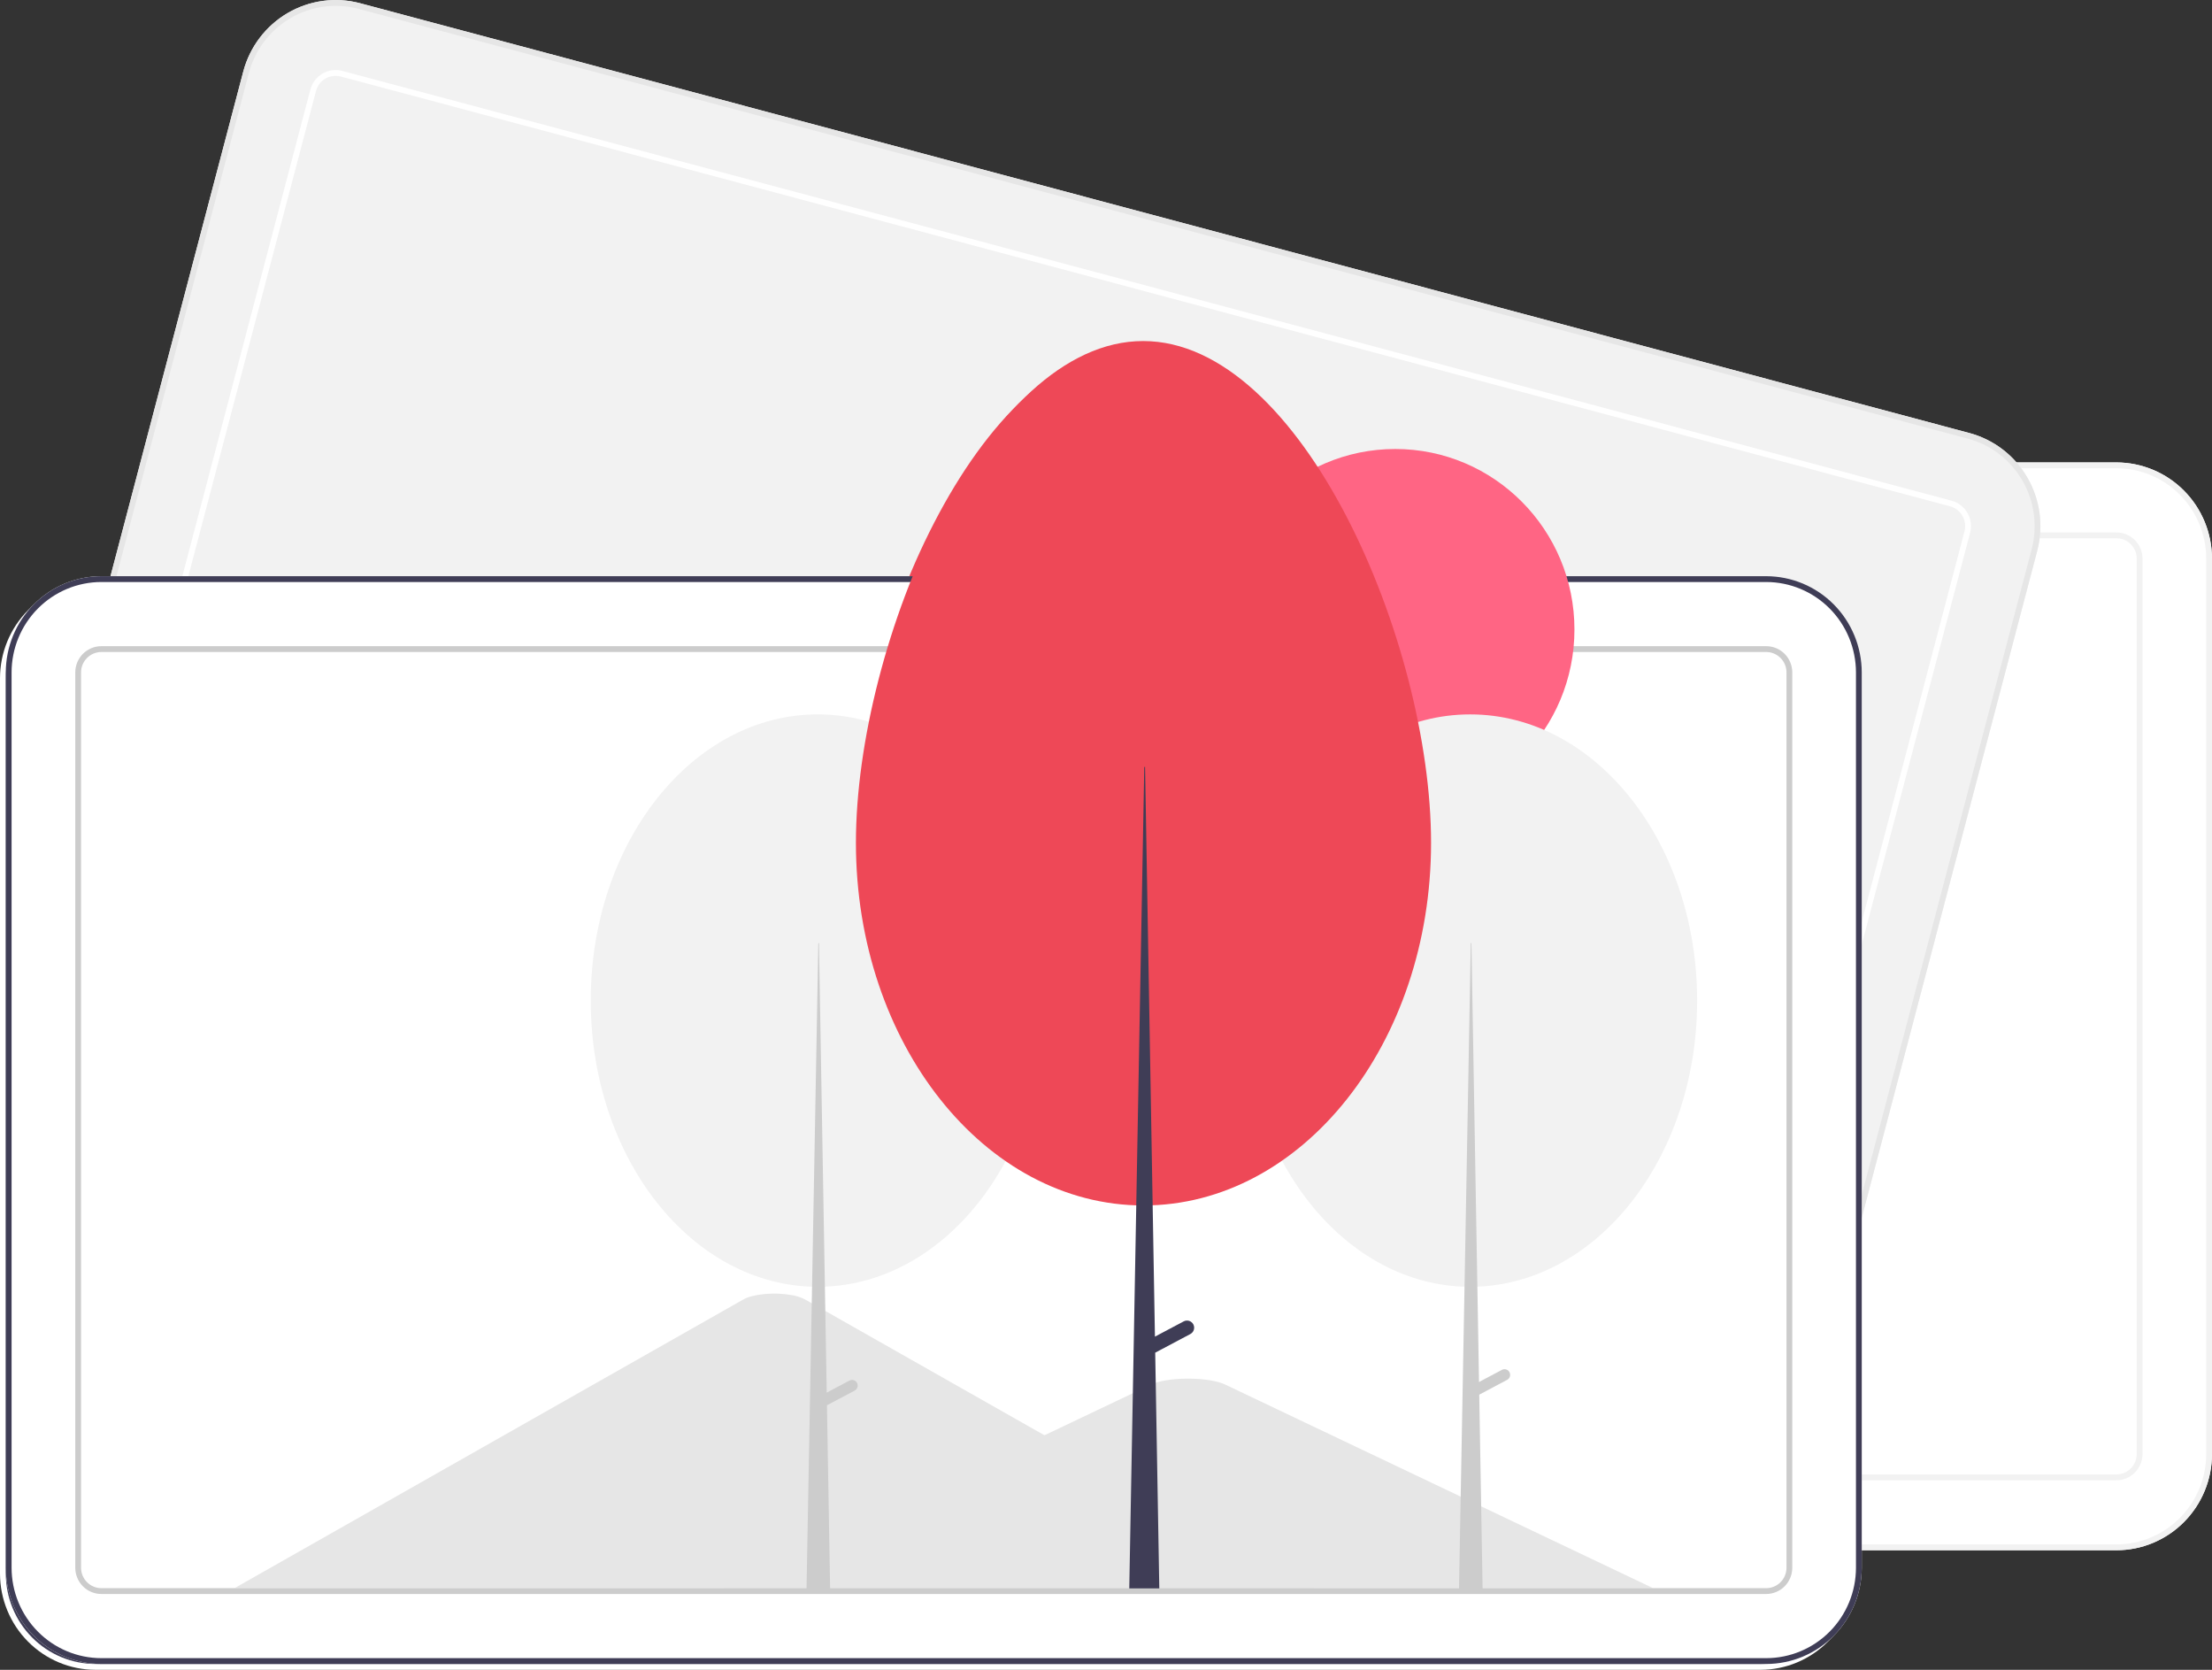 <svg width="106" height="80" viewBox="0 0 106 80" fill="none" xmlns="http://www.w3.org/2000/svg">
<rect x="0" y="0" width="106" height="80" fill="#333333" stroke="none"/>
<g clip-path="url(#clip0_16_3991)">
<path d="M101.423 74.271H21.639C20.425 74.27 19.262 73.784 18.404 72.919C17.546 72.055 17.063 70.883 17.062 69.66V26.766C17.063 25.544 17.546 24.372 18.404 23.507C19.262 22.643 20.425 22.157 21.639 22.155H101.423C102.636 22.157 103.8 22.643 104.658 23.507C105.516 24.372 105.999 25.544 106 26.766V69.66C105.999 70.883 105.516 72.055 104.658 72.919C103.8 73.784 102.636 74.27 101.423 74.271Z" fill="white"/>
<path d="M101.423 74.271H21.639C20.425 74.27 19.262 73.784 18.404 72.919C17.546 72.055 17.063 70.883 17.062 69.66V26.766C17.063 25.544 17.546 24.372 18.404 23.507C19.262 22.643 20.425 22.157 21.639 22.155H101.423C102.636 22.157 103.8 22.643 104.658 23.507C105.516 24.372 105.999 25.544 106 26.766V69.66C105.999 70.883 105.516 72.055 104.658 72.919C103.8 73.784 102.636 74.27 101.423 74.271ZM21.639 22.435C20.499 22.436 19.406 22.893 18.6 23.705C17.794 24.517 17.34 25.618 17.339 26.766V69.66C17.34 70.809 17.794 71.91 18.6 72.722C19.406 73.534 20.499 73.991 21.639 73.992H101.423C102.563 73.991 103.656 73.534 104.462 72.722C105.268 71.91 105.721 70.809 105.723 69.66V26.766C105.721 25.618 105.268 24.517 104.462 23.705C103.656 22.893 102.563 22.436 101.423 22.435H21.639Z" fill="#F2F2F2"/>
<path d="M101.422 70.918H21.639C21.308 70.918 20.991 70.785 20.757 70.549C20.523 70.314 20.391 69.994 20.391 69.66V26.766C20.391 26.433 20.523 26.113 20.757 25.877C20.991 25.642 21.308 25.509 21.639 25.509H101.422C101.753 25.509 102.071 25.642 102.305 25.877C102.539 26.113 102.67 26.433 102.671 26.766V69.66C102.67 69.994 102.539 70.314 102.305 70.549C102.071 70.785 101.753 70.918 101.422 70.918ZM21.639 25.788C21.382 25.788 21.135 25.891 20.953 26.075C20.771 26.258 20.668 26.507 20.668 26.766V69.66C20.668 69.92 20.771 70.168 20.953 70.352C21.135 70.535 21.382 70.638 21.639 70.639H101.422C101.68 70.638 101.927 70.535 102.109 70.352C102.291 70.168 102.393 69.92 102.393 69.66V26.766C102.393 26.507 102.291 26.258 102.109 26.075C101.927 25.891 101.68 25.788 101.422 25.788H21.639Z" fill="#F2F2F2"/>
<path d="M81.117 71.123L3.997 50.531C2.824 50.216 1.823 49.446 1.214 48.389C0.604 47.332 0.435 46.074 0.745 44.892L11.657 3.43C11.969 2.249 12.734 1.24 13.783 0.626C14.832 0.012 16.081 -0.157 17.254 0.154L94.374 20.746C95.547 21.061 96.548 21.831 97.157 22.888C97.767 23.945 97.936 25.203 97.626 26.385L86.714 67.847C86.402 69.028 85.637 70.037 84.588 70.651C83.538 71.265 82.29 71.434 81.117 71.123Z" fill="#F2F2F2"/>
<path d="M81.117 71.123L3.997 50.531C2.824 50.216 1.823 49.446 1.214 48.389C0.604 47.332 0.435 46.074 0.745 44.892L11.657 3.43C11.969 2.249 12.734 1.24 13.783 0.626C14.832 0.012 16.081 -0.157 17.254 0.154L94.374 20.746C95.547 21.061 96.548 21.831 97.157 22.888C97.767 23.945 97.936 25.203 97.626 26.385L86.714 67.847C86.402 69.028 85.637 70.037 84.588 70.651C83.538 71.265 82.29 71.434 81.117 71.123ZM17.183 0.425C16.081 0.132 14.908 0.291 13.922 0.868C12.937 1.445 12.218 2.392 11.925 3.502L1.013 44.964C0.722 46.074 0.881 47.256 1.453 48.248C2.026 49.242 2.966 49.965 4.068 50.261L81.188 70.852C82.29 71.145 83.463 70.986 84.449 70.409C85.434 69.832 86.153 68.885 86.446 67.775L97.358 26.313C97.648 25.203 97.49 24.021 96.918 23.029C96.345 22.035 95.405 21.312 94.303 21.016L17.183 0.425Z" fill="#E6E6E6"/>
<path d="M81.97 67.881L4.85 47.289C4.53 47.204 4.257 46.993 4.091 46.705C3.925 46.417 3.879 46.074 3.963 45.752L14.874 4.289C14.96 3.967 15.168 3.692 15.454 3.525C15.741 3.357 16.081 3.311 16.401 3.396L93.521 23.988C93.841 24.073 94.114 24.284 94.28 24.572C94.446 24.86 94.492 25.203 94.408 25.525L83.496 66.988C83.411 67.31 83.203 67.585 82.916 67.752C82.63 67.92 82.29 67.966 81.97 67.881ZM16.33 3.666C16.081 3.6 15.816 3.636 15.594 3.766C15.371 3.896 15.209 4.11 15.143 4.361L4.231 45.823C4.165 46.074 4.201 46.341 4.331 46.565C4.46 46.789 4.672 46.953 4.921 47.019L82.041 67.611C82.29 67.677 82.555 67.641 82.777 67.511C83 67.381 83.162 67.167 83.228 66.916L94.14 25.454C94.205 25.203 94.17 24.936 94.04 24.712C93.911 24.488 93.699 24.325 93.45 24.258L16.33 3.666Z" fill="white"/>
<path d="M84.361 80H4.577C3.364 79.999 2.2 79.513 1.342 78.648C0.484 77.784 0.001 76.612 0 75.389V32.495C0.001 31.272 0.484 30.1 1.342 29.236C2.2 28.372 3.364 27.885 4.577 27.884H84.361C85.575 27.885 86.738 28.372 87.596 29.236C88.454 30.1 88.937 31.272 88.938 32.495V75.389C88.937 76.612 88.454 77.784 87.596 78.648C86.738 79.513 85.575 79.999 84.361 80Z" fill="white"/>
<path d="M62.685 76.367H11.163C11.098 76.368 11.034 76.366 10.97 76.362L35.338 62.539C35.802 62.27 36.843 62.176 37.663 62.328C37.888 62.363 38.105 62.434 38.308 62.539L54.661 71.816L55.445 72.259L62.685 76.367Z" fill="#E6E6E6"/>
<path d="M78.939 76.367H34.377L43.012 72.259L43.634 71.963L54.886 66.61C55.624 66.259 57.399 66.237 58.266 66.544C58.324 66.565 58.378 66.587 58.428 66.61L78.939 76.367Z" fill="#E6E6E6"/>
<path d="M4.578 28.163C3.437 28.165 2.345 28.621 1.538 29.433C0.732 30.245 0.279 31.346 0.277 32.495V75.389C0.279 76.537 0.732 77.638 1.538 78.451C2.345 79.263 3.437 79.719 4.578 79.721H84.361C85.501 79.719 86.594 79.263 87.4 78.451C88.206 77.638 88.66 76.537 88.661 75.389V32.495C88.66 31.346 88.206 30.245 87.4 29.433C86.594 28.621 85.501 28.165 84.361 28.163H4.578Z" fill="#3F3D56"/>
<path d="M84.361 76.647H4.578C4.247 76.646 3.929 76.514 3.695 76.278C3.461 76.042 3.329 75.723 3.329 75.389V32.495C3.329 32.161 3.461 31.842 3.695 31.606C3.929 31.37 4.247 31.238 4.578 31.237H84.361C84.692 31.238 85.009 31.37 85.243 31.606C85.477 31.842 85.609 32.161 85.609 32.495V75.389C85.609 75.723 85.477 76.042 85.243 76.278C85.009 76.514 84.692 76.646 84.361 76.647ZM4.578 31.517C4.32 31.517 4.073 31.62 3.891 31.803C3.709 31.987 3.607 32.236 3.607 32.495V75.389C3.607 75.649 3.709 75.897 3.891 76.081C4.073 76.264 4.32 76.367 4.578 76.367H84.361C84.618 76.367 84.865 76.264 85.047 76.081C85.229 75.897 85.332 75.649 85.332 75.389V32.495C85.332 32.236 85.229 31.987 85.047 31.803C84.865 31.62 84.618 31.517 84.361 31.517H4.578Z" fill="#CCCCCC"/>
<path d="M66.584 39.089C71.326 39.089 75.171 35.216 75.171 30.439C75.171 25.663 71.326 21.79 66.584 21.79C61.842 21.79 57.997 25.663 57.997 30.439C57.997 35.216 61.842 39.089 66.584 39.089Z" fill="#FF6584"/>
<path d="M70.174 61.93C76.18 61.93 81.049 55.791 81.049 48.218C81.049 40.645 76.18 34.506 70.174 34.506C64.168 34.506 59.298 40.645 59.298 48.218C59.298 55.791 64.168 61.93 70.174 61.93Z" fill="#F2F2F2"/>
<path d="M70.204 45.46H70.234L70.772 76.518H69.636L70.204 45.46Z" fill="#CCCCCC"/>
<path d="M72.059 66.022C72.092 66.085 72.099 66.16 72.078 66.228C72.056 66.297 72.009 66.354 71.946 66.388L70.386 67.215L70.136 66.736L71.696 65.908C71.759 65.875 71.832 65.868 71.9 65.889C71.969 65.911 72.025 65.958 72.059 66.022Z" fill="#CCCCCC"/>
<path d="M38.907 61.93C44.914 61.93 49.783 55.791 49.783 48.218C49.783 40.645 44.914 34.506 38.907 34.506C32.901 34.506 28.032 40.645 28.032 48.218C28.032 55.791 32.901 61.93 38.907 61.93Z" fill="#F2F2F2"/>
<path d="M40.792 66.535C40.759 66.472 40.702 66.424 40.634 66.403C40.566 66.382 40.492 66.388 40.429 66.422L39.34 66.999L38.967 45.46H38.937L38.37 76.519H39.505L39.35 67.606L40.679 66.901C40.742 66.868 40.79 66.81 40.811 66.742C40.832 66.673 40.825 66.599 40.792 66.535Z" fill="#CCCCCC"/>
<path d="M54.503 16.618C62.113 16.618 68.299 31.063 68.299 40.658C68.299 50.254 62.13 58.033 54.519 58.033C46.908 58.033 40.739 50.254 40.739 40.658C40.739 31.063 46.892 16.618 54.503 16.618Z" fill="#EE4857"/>
<path d="M56.907 63.729C56.886 63.689 56.858 63.654 56.824 63.625C56.789 63.596 56.749 63.575 56.707 63.561C56.664 63.548 56.619 63.543 56.575 63.547C56.53 63.551 56.487 63.564 56.447 63.585L55.067 64.317L54.595 37.025H54.557L53.838 76.379H55.276L55.081 65.086L56.765 64.193C56.804 64.172 56.839 64.143 56.868 64.108C56.897 64.074 56.918 64.034 56.931 63.991C56.944 63.948 56.949 63.902 56.945 63.857C56.941 63.812 56.928 63.769 56.907 63.729Z" fill="#3F3D56"/>
<path d="M84.638 79.721H4.855C3.641 79.719 2.478 79.233 1.62 78.369C0.762 77.504 0.279 76.332 0.277 75.11V32.215C0.279 30.993 0.762 29.821 1.62 28.956C2.478 28.092 3.641 27.606 4.855 27.605H84.638C85.852 27.606 87.016 28.092 87.874 28.956C88.732 29.821 89.215 30.993 89.216 32.215V75.11C89.215 76.332 88.732 77.504 87.874 78.369C87.016 79.233 85.852 79.719 84.638 79.721Z" fill="white"/>
<path d="M62.962 76.088H11.44C11.376 76.088 11.311 76.086 11.248 76.083L35.615 62.26C36.079 61.991 37.12 61.896 37.94 62.048C38.165 62.083 38.383 62.154 38.585 62.26L54.939 71.536L55.722 71.98L62.962 76.088Z" fill="#E6E6E6"/>
<path d="M79.217 76.088H34.654L43.29 71.98L43.911 71.684L55.164 66.331C55.901 65.98 57.676 65.958 58.543 66.265C58.602 66.285 58.656 66.308 58.706 66.331L79.217 76.088Z" fill="#E6E6E6"/>
<path d="M84.638 79.721H4.855C3.641 79.719 2.478 79.233 1.62 78.369C0.762 77.504 0.279 76.332 0.277 75.11V32.215C0.279 30.993 0.762 29.821 1.62 28.956C2.478 28.092 3.641 27.606 4.855 27.605H84.638C85.852 27.606 87.016 28.092 87.874 28.956C88.732 29.821 89.215 30.993 89.216 32.215V75.11C89.215 76.332 88.732 77.504 87.874 78.369C87.016 79.233 85.852 79.719 84.638 79.721ZM4.855 27.884C3.715 27.885 2.622 28.342 1.816 29.154C1.01 29.966 0.556 31.067 0.555 32.215V75.11C0.556 76.258 1.01 77.359 1.816 78.171C2.622 78.983 3.715 79.44 4.855 79.441H84.638C85.778 79.44 86.871 78.983 87.678 78.171C88.484 77.359 88.937 76.258 88.939 75.11V32.215C88.937 31.067 88.484 29.966 87.678 29.154C86.871 28.342 85.778 27.885 84.638 27.884H4.855Z" fill="#3F3D56"/>
<path d="M84.638 76.367H4.855C4.524 76.367 4.207 76.234 3.973 75.999C3.739 75.763 3.607 75.443 3.607 75.11V32.215C3.607 31.882 3.739 31.562 3.973 31.326C4.207 31.091 4.524 30.958 4.855 30.958H84.638C84.969 30.958 85.287 31.091 85.521 31.326C85.755 31.562 85.886 31.882 85.887 32.215V75.11C85.886 75.443 85.755 75.763 85.521 75.999C85.287 76.234 84.969 76.367 84.638 76.367ZM4.855 31.237C4.598 31.238 4.351 31.341 4.169 31.524C3.987 31.707 3.884 31.956 3.884 32.215V75.11C3.884 75.369 3.987 75.618 4.169 75.801C4.351 75.984 4.598 76.088 4.855 76.088H84.638C84.896 76.088 85.143 75.984 85.325 75.801C85.507 75.618 85.609 75.369 85.609 75.11V32.215C85.609 31.956 85.507 31.707 85.325 31.524C85.143 31.341 84.896 31.238 84.638 31.237H4.855Z" fill="#CCCCCC"/>
<path d="M66.862 38.809C71.604 38.809 75.448 34.937 75.448 30.16C75.448 25.383 71.604 21.511 66.862 21.511C62.119 21.511 58.275 25.383 58.275 30.16C58.275 34.937 62.119 38.809 66.862 38.809Z" fill="#FF6584"/>
<path d="M70.451 61.65C76.458 61.65 81.327 55.511 81.327 47.938C81.327 40.365 76.458 34.226 70.451 34.226C64.445 34.226 59.576 40.365 59.576 47.938C59.576 55.511 64.445 61.65 70.451 61.65Z" fill="#F2F2F2"/>
<path d="M70.481 45.181H70.511L71.049 76.239H69.914L70.481 45.181Z" fill="#CCCCCC"/>
<path d="M72.336 65.742C72.369 65.806 72.376 65.88 72.355 65.949C72.334 66.017 72.287 66.075 72.223 66.108L70.664 66.935L70.413 66.456L71.973 65.629C72.036 65.595 72.11 65.588 72.178 65.61C72.246 65.631 72.303 65.679 72.336 65.742Z" fill="#CCCCCC"/>
<path d="M39.185 61.65C45.191 61.65 50.06 55.511 50.06 47.938C50.06 40.365 45.191 34.226 39.185 34.226C33.178 34.226 28.309 40.365 28.309 47.938C28.309 55.511 33.178 61.65 39.185 61.65Z" fill="#F2F2F2"/>
<path d="M41.07 66.256C41.036 66.192 40.979 66.145 40.911 66.123C40.843 66.102 40.77 66.109 40.706 66.142L39.617 66.72L39.245 45.181H39.215L38.647 76.239H39.782L39.628 67.326L40.957 66.622C41.02 66.588 41.067 66.531 41.088 66.462C41.11 66.394 41.103 66.319 41.07 66.256Z" fill="#CCCCCC"/>
<path d="M54.78 16.339C62.391 16.339 68.577 30.783 68.577 40.379C68.577 49.975 62.407 57.753 54.797 57.753C47.186 57.753 41.016 49.975 41.016 40.379C41.016 30.783 47.169 16.339 54.78 16.339Z" fill="#EE4857"/>
<path d="M57.185 63.45C57.164 63.41 57.136 63.374 57.101 63.346C57.067 63.317 57.027 63.295 56.984 63.282C56.941 63.268 56.897 63.264 56.852 63.268C56.807 63.272 56.764 63.285 56.725 63.306L55.345 64.037L54.872 36.745H54.834L54.115 76.099H55.554L55.358 64.806L57.042 63.913C57.082 63.892 57.117 63.863 57.145 63.829C57.174 63.794 57.196 63.754 57.209 63.711C57.222 63.668 57.227 63.623 57.223 63.578C57.218 63.533 57.206 63.489 57.185 63.45Z" fill="#3F3D56"/>
</g>
<defs>
<clipPath id="clip0_16_3991">
<rect width="106" height="80" fill="white"/>
</clipPath>
</defs>
</svg>

